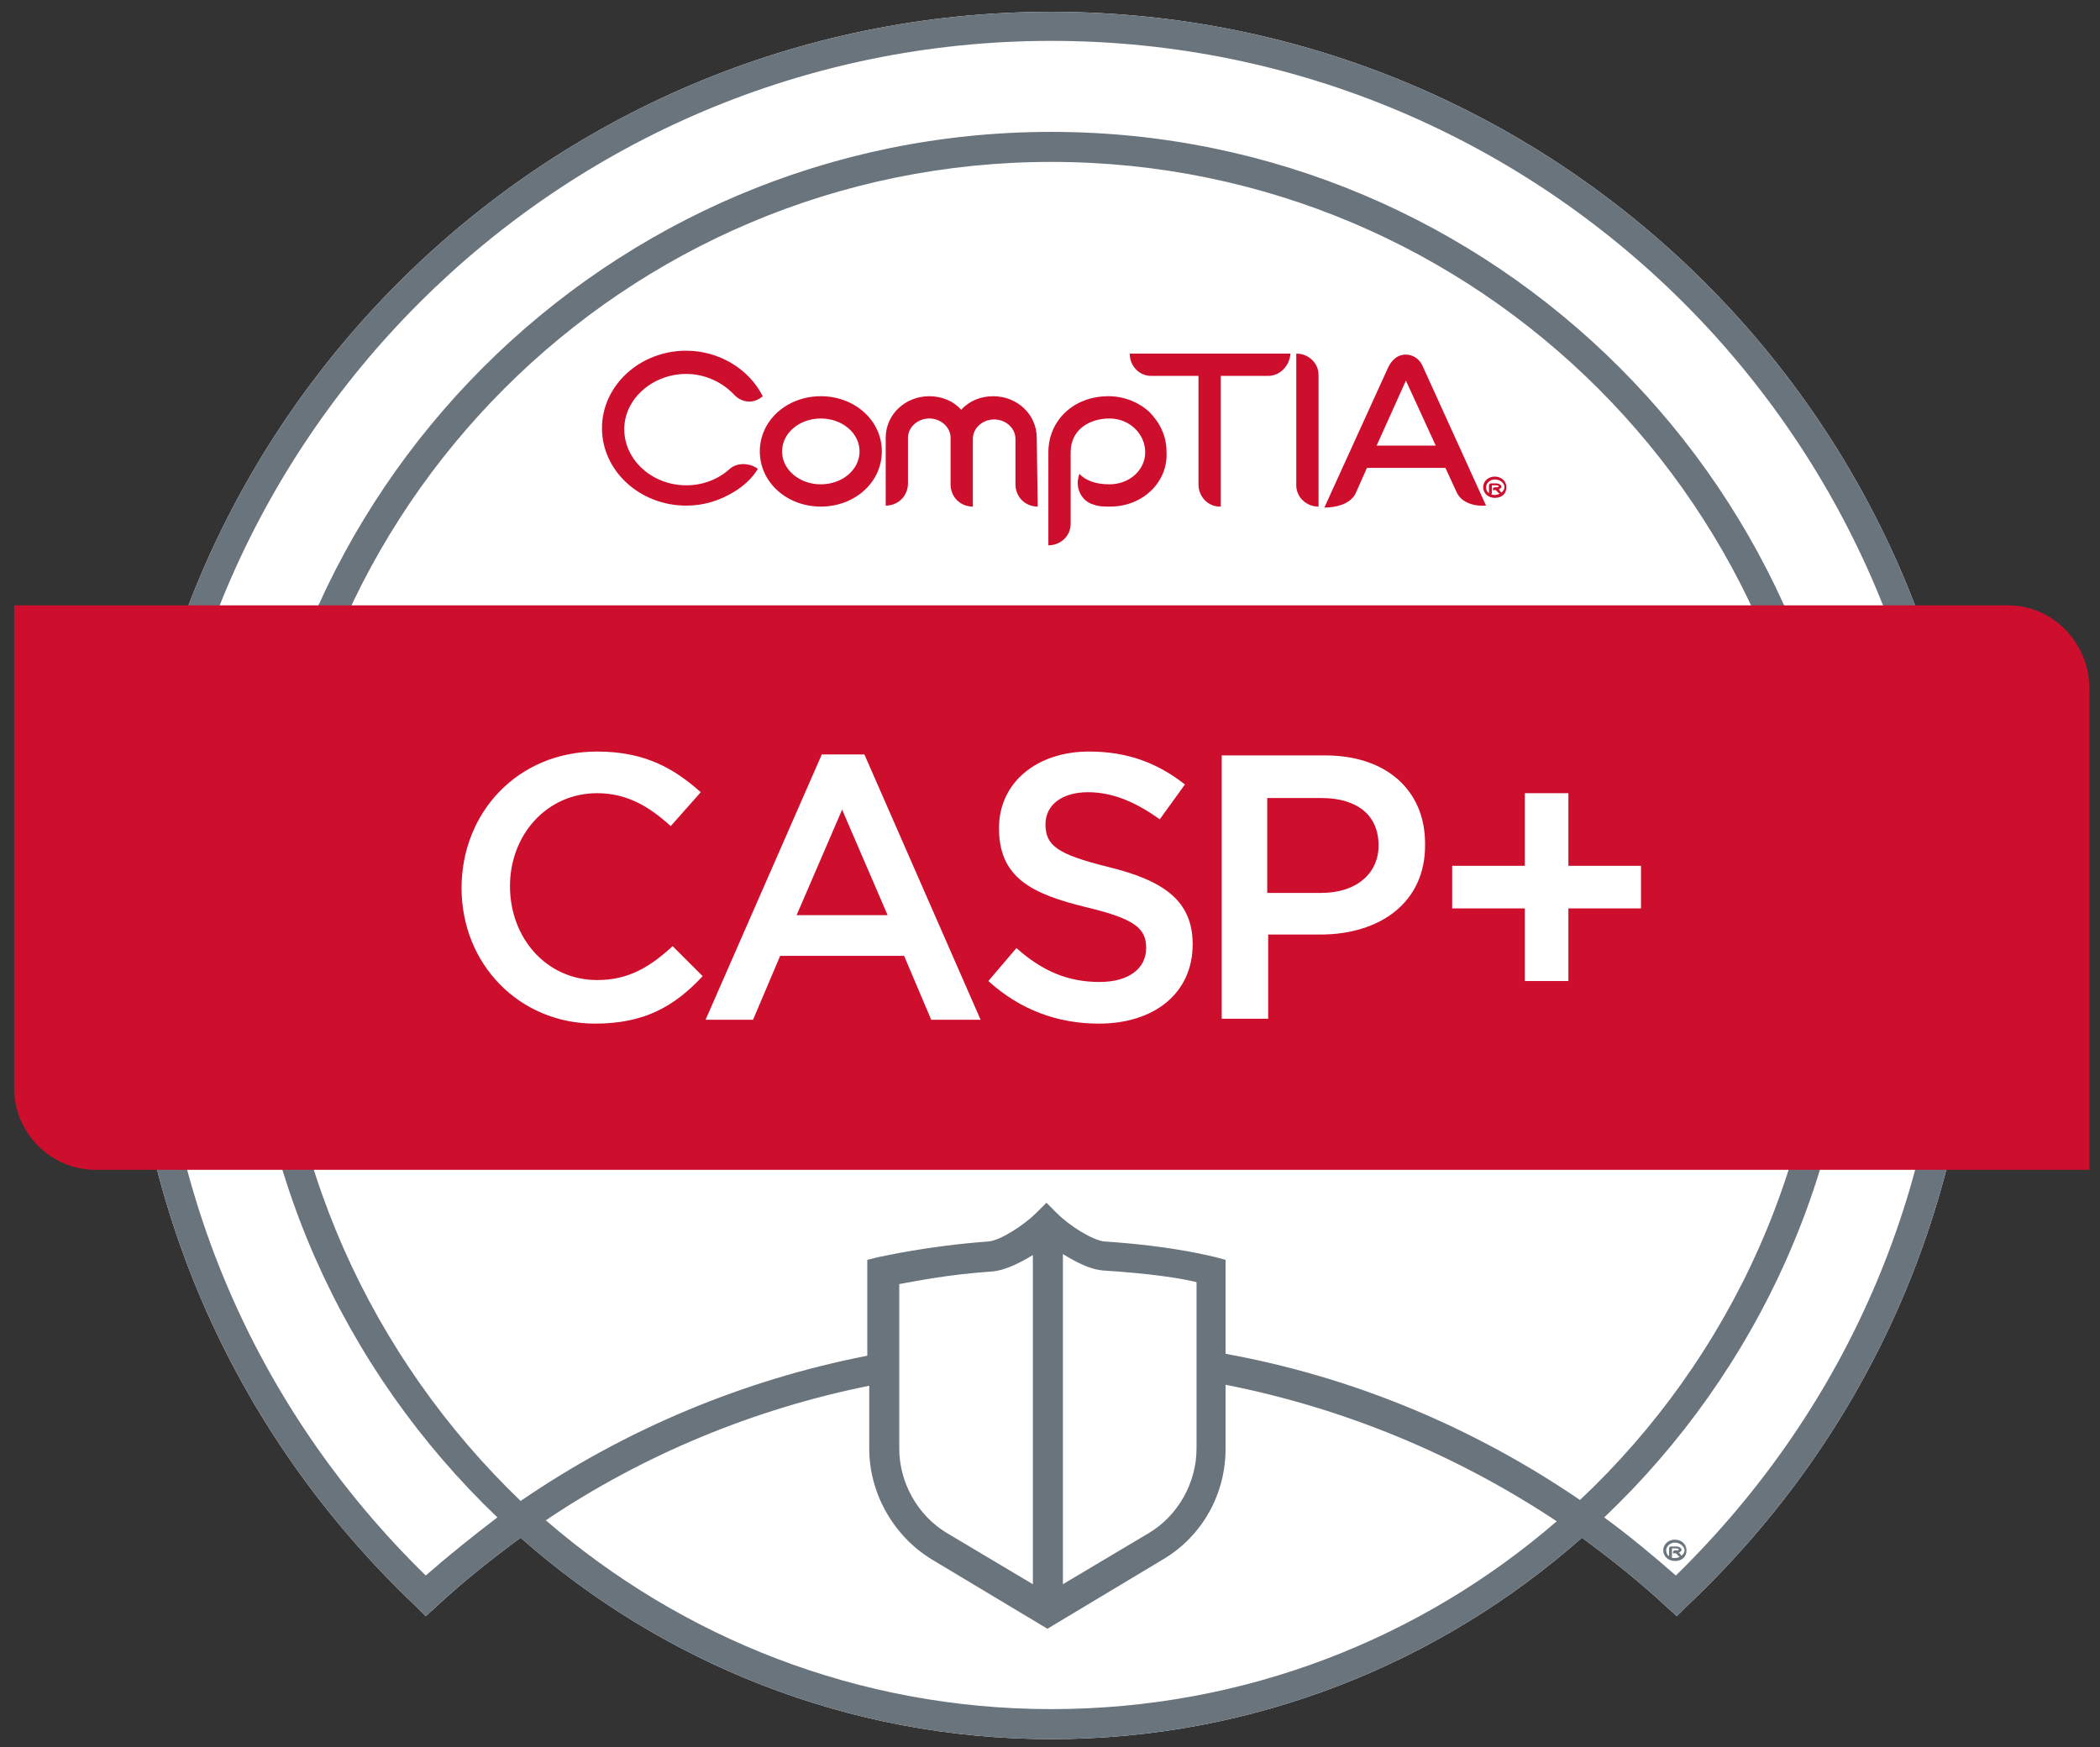 <svg width="125" height="104" viewBox="0 0 125 104" fill="none" xmlns="http://www.w3.org/2000/svg">
<rect x="0" y="0" width="125" height="104" fill="#333333" stroke="none"/>
<path d="M62.576 0.704C32.258 0.704 7.589 25.373 7.589 55.692C7.589 70.966 13.699 85.145 24.765 95.635L25.342 96.212L25.976 95.635C27.59 94.137 29.261 92.811 30.99 91.543C39.406 98.978 50.472 103.532 62.576 103.532C74.68 103.532 85.747 98.978 94.162 91.543C95.892 92.811 97.563 94.137 99.177 95.635L99.811 96.212L100.387 95.635C111.512 85.145 117.622 70.908 117.622 55.692C117.622 25.373 92.952 0.704 62.576 0.704Z" fill="white"/>
<path d="M62.576 0.704C32.258 0.704 7.589 25.373 7.589 55.692C7.589 70.966 13.699 85.145 24.765 95.635L25.342 96.212L25.976 95.635C27.59 94.137 29.261 92.811 30.99 91.543C39.406 98.978 50.472 103.532 62.576 103.532C74.68 103.532 85.747 98.978 94.162 91.543C95.892 92.811 97.563 94.137 99.177 95.635L99.811 96.212L100.387 95.635C111.512 85.145 117.622 70.908 117.622 55.692C117.622 25.373 92.952 0.704 62.576 0.704ZM62.576 101.745C51.049 101.745 40.558 97.48 32.489 90.505C38.31 86.586 44.881 83.877 51.74 82.494V86.24C51.74 88.892 53.181 91.428 55.429 92.811L62.346 96.961L69.263 92.811C71.568 91.428 72.951 88.949 72.951 86.24V82.436C79.983 83.819 86.669 86.586 92.664 90.563C84.594 97.537 74.104 101.745 62.576 101.745ZM16.523 55.692C16.523 30.273 37.158 9.638 62.576 9.638C87.995 9.638 108.63 30.273 108.63 55.692C108.63 68.948 102.981 80.88 94.047 89.295C87.707 84.972 80.56 81.975 72.951 80.592V77.076V75.001L72.317 74.828C72.202 74.828 70.069 74.194 65.746 73.906C65.055 73.848 63.672 72.983 62.922 72.234L62.288 71.6L61.654 72.234C61.02 72.868 59.579 73.848 58.83 73.906C54.968 74.194 52.432 74.828 52.317 74.828L51.625 75.001V80.707C44.247 82.148 37.215 85.087 30.99 89.353C22.172 80.88 16.523 68.948 16.523 55.692ZM61.481 94.31L56.351 91.255C54.622 90.217 53.527 88.258 53.527 86.24V76.442C54.507 76.269 56.467 75.865 59.06 75.692C59.81 75.635 60.732 75.174 61.481 74.712V94.31ZM63.268 74.655C64.017 75.116 64.882 75.577 65.689 75.635C68.456 75.808 70.3 76.096 71.222 76.326V77.076V86.24C71.222 88.258 70.127 90.217 68.398 91.255L63.268 94.31V74.655ZM99.753 93.791C98.37 92.581 96.987 91.428 95.488 90.333C104.653 81.629 110.417 69.294 110.417 55.692C110.417 29.293 88.975 7.851 62.576 7.851C36.178 7.851 14.736 29.293 14.736 55.692C14.736 69.294 20.442 81.572 29.607 90.333C28.166 91.428 26.725 92.581 25.342 93.791C15.024 83.704 9.318 70.217 9.318 55.692C9.318 26.353 33.181 2.433 62.576 2.433C91.972 2.433 115.835 26.296 115.835 55.692C115.835 70.159 110.128 83.647 99.753 93.791Z" fill="#6A747C"/>
<path d="M48.858 24.913C47.59 24.913 46.553 25.777 46.553 26.872C46.553 27.968 47.59 28.832 48.858 28.832C50.126 28.832 51.164 27.968 51.164 26.872C51.164 25.777 50.126 24.913 48.858 24.913ZM48.858 30.158C46.841 30.158 45.227 28.717 45.227 26.872C45.227 25.028 46.841 23.587 48.858 23.587C50.876 23.587 52.49 25.028 52.49 26.872C52.49 28.717 50.876 30.158 48.858 30.158Z" fill="#CE0E2D"/>
<path d="M61.769 30.158C61.02 30.158 60.444 29.581 60.444 28.832V26.123C60.444 25.489 59.867 24.97 59.176 24.97C58.484 24.97 57.908 25.489 57.908 26.123V30.158C57.158 30.158 56.582 29.581 56.582 28.832V26.065C56.582 25.431 56.005 24.913 55.314 24.913C54.622 24.913 54.046 25.431 54.046 26.065V28.774C54.046 29.524 53.469 30.1 52.72 30.1V26.065C52.72 24.682 53.873 23.587 55.314 23.587C56.063 23.587 56.755 23.875 57.216 24.394C57.677 23.875 58.369 23.587 59.118 23.587C60.559 23.587 61.712 24.682 61.712 26.065L61.769 30.158Z" fill="#CE0E2D"/>
<path d="M66.092 30.158C65.746 30.158 65.401 30.158 65.112 30.043C64.421 29.87 64.017 29.12 64.19 28.429C64.19 28.371 64.248 28.256 64.248 28.198C64.594 28.602 65.228 28.832 66.035 28.832C67.245 28.832 68.167 27.968 68.167 26.93C68.167 25.835 67.245 24.913 66.035 24.913C64.882 24.913 63.729 25.547 63.729 26.93V31.195C63.729 31.887 63.153 32.463 62.403 32.463V26.93C62.403 25.028 63.902 23.587 65.977 23.587C66.899 23.587 67.764 23.933 68.398 24.509C69.032 25.143 69.435 25.95 69.435 26.872C69.551 28.717 67.994 30.158 66.092 30.158Z" fill="#CE0E2D"/>
<path d="M75.487 22.377H72.663V30.158H72.606C71.914 30.158 71.338 29.581 71.338 28.832V22.377H68.513C67.822 22.377 67.245 21.8 67.245 21.051H76.813C76.755 21.8 76.179 22.377 75.487 22.377Z" fill="#CE0E2D"/>
<path d="M83.787 22.434L81.943 26.526H85.459L83.557 22.377L83.787 22.434ZM86.727 29.351L86.035 27.852H81.367L80.675 29.408C80.329 30.042 79.465 30.215 78.831 30.215L82.635 21.858C82.865 21.397 83.211 21.108 83.672 21.108C84.133 21.108 84.537 21.397 84.71 21.858L88.456 30.1C87.765 30.158 87.015 29.927 86.727 29.351Z" fill="#CE0E2D"/>
<path d="M43.728 23.529C43.037 22.78 41.999 22.261 40.846 22.261C38.829 22.261 37.158 23.76 37.158 25.547C37.158 27.391 38.829 28.89 40.846 28.89C41.826 28.89 42.749 28.544 43.44 27.91C43.901 27.506 44.651 27.564 45.112 27.91C44.766 28.486 44.247 28.947 43.671 29.293C42.806 29.812 41.884 30.1 40.846 30.1C38.08 30.1 35.832 28.025 35.832 25.489C35.832 22.953 38.08 20.878 40.846 20.878C42.806 20.878 44.593 21.973 45.4 23.587C44.881 24.048 44.19 23.99 43.728 23.529Z" fill="#CE0E2D"/>
<path d="M89.263 29.12H89.206C89.206 29.12 89.263 29.178 89.379 29.351C89.321 29.409 89.263 29.409 89.206 29.351C89.033 29.178 89.033 29.178 89.033 29.178H88.86V29.12C88.86 29.063 88.917 29.005 88.975 29.005H89.033C89.09 29.005 89.148 29.005 89.148 29.005C89.148 29.005 89.206 29.005 89.206 28.948C89.206 28.948 89.206 28.89 89.033 28.89H88.802V29.351C88.802 29.409 88.744 29.466 88.687 29.466H88.629V28.89C88.629 28.832 88.687 28.775 88.744 28.775H89.033C89.321 28.775 89.379 28.948 89.379 29.005C89.379 29.005 89.321 29.063 89.263 29.12ZM88.975 28.544C88.687 28.544 88.456 28.775 88.456 29.005C88.456 29.293 88.687 29.466 88.975 29.466C89.263 29.466 89.551 29.236 89.551 29.005C89.551 28.775 89.321 28.544 88.975 28.544ZM88.975 29.639C88.572 29.639 88.283 29.351 88.283 29.005C88.283 28.659 88.572 28.371 88.975 28.371C89.379 28.371 89.667 28.659 89.667 29.005C89.667 29.409 89.379 29.639 88.975 29.639Z" fill="#CE0E2D"/>
<path d="M77.159 21.051V28.89C77.159 29.581 77.735 30.158 78.485 30.158V22.319C78.485 21.627 77.908 21.051 77.159 21.051Z" fill="#CE0E2D"/>
<path d="M119.524 36.037H0.845V64.799C0.845 67.45 3.035 69.641 5.687 69.641H124.365V40.879C124.308 38.227 122.175 36.037 119.524 36.037Z" fill="#CE0E2D"/>
<path d="M99.984 92.407H99.926C99.926 92.407 99.984 92.465 100.099 92.638C100.042 92.696 99.984 92.696 99.926 92.638C99.754 92.465 99.754 92.465 99.754 92.465H99.581V92.407C99.581 92.35 99.638 92.292 99.696 92.292H99.754C99.811 92.292 99.869 92.292 99.869 92.292C99.869 92.292 99.926 92.292 99.926 92.235C99.926 92.235 99.926 92.177 99.754 92.177H99.523V92.638C99.523 92.696 99.465 92.753 99.408 92.753H99.35V92.177C99.35 92.119 99.408 92.062 99.465 92.062H99.754C100.042 92.062 100.099 92.235 100.099 92.292C100.099 92.292 100.042 92.35 99.984 92.407ZM99.696 91.831C99.408 91.831 99.177 92.062 99.177 92.292C99.177 92.58 99.408 92.753 99.696 92.753C99.984 92.753 100.272 92.523 100.272 92.292C100.272 92.062 99.984 91.831 99.696 91.831ZM99.696 92.926C99.292 92.926 99.004 92.638 99.004 92.292C99.004 91.946 99.292 91.658 99.696 91.658C100.099 91.658 100.387 91.946 100.387 92.292C100.387 92.696 100.099 92.926 99.696 92.926Z" fill="#6A747C"/>
<path d="M35.428 60.937C30.875 60.937 27.474 57.363 27.474 52.867C27.474 48.371 30.817 44.74 35.544 44.74C38.426 44.74 40.155 45.778 41.711 47.161L39.924 49.178C38.656 48.026 37.331 47.219 35.544 47.219C32.547 47.219 30.356 49.697 30.356 52.752C30.356 55.864 32.547 58.343 35.544 58.343C37.446 58.343 38.714 57.536 40.039 56.326L41.826 58.112C40.155 59.899 38.368 60.937 35.428 60.937Z" fill="white"/>
<path d="M58.369 60.706H55.429L53.815 56.902H46.438L44.824 60.706H41.999L48.916 44.913H51.452L58.369 60.706ZM50.126 48.199L47.417 54.481H52.835L50.126 48.199Z" fill="white"/>
<path d="M65.919 51.599C69.263 52.406 70.992 53.617 70.992 56.21C70.992 59.15 68.686 60.937 65.401 60.937C62.98 60.937 60.732 60.13 58.83 58.401L60.501 56.441C62 57.767 63.499 58.458 65.458 58.458C67.188 58.458 68.225 57.651 68.225 56.441C68.225 55.288 67.591 54.712 64.709 54.02C61.366 53.213 59.464 52.233 59.464 49.294C59.464 46.585 61.712 44.74 64.824 44.74C67.13 44.74 68.917 45.432 70.531 46.7L69.032 48.775C67.591 47.737 66.208 47.161 64.767 47.161C63.153 47.161 62.23 47.968 62.23 49.063C62.23 50.331 62.922 50.85 65.919 51.599Z" fill="white"/>
<path d="M78.6 55.634H75.487V60.648H72.721V44.971H78.888C82.519 44.971 84.825 47.046 84.825 50.216C84.883 53.789 82.058 55.634 78.6 55.634ZM78.658 47.507H75.43V53.155H78.658C80.733 53.155 82.058 52.003 82.058 50.331C82.058 48.487 80.733 47.507 78.658 47.507Z" fill="white"/>
<path d="M90.762 54.078H86.439V51.542H90.762V47.219H93.356V51.542H97.678V54.078H93.356V58.401H90.762V54.078Z" fill="white"/>
</svg>
